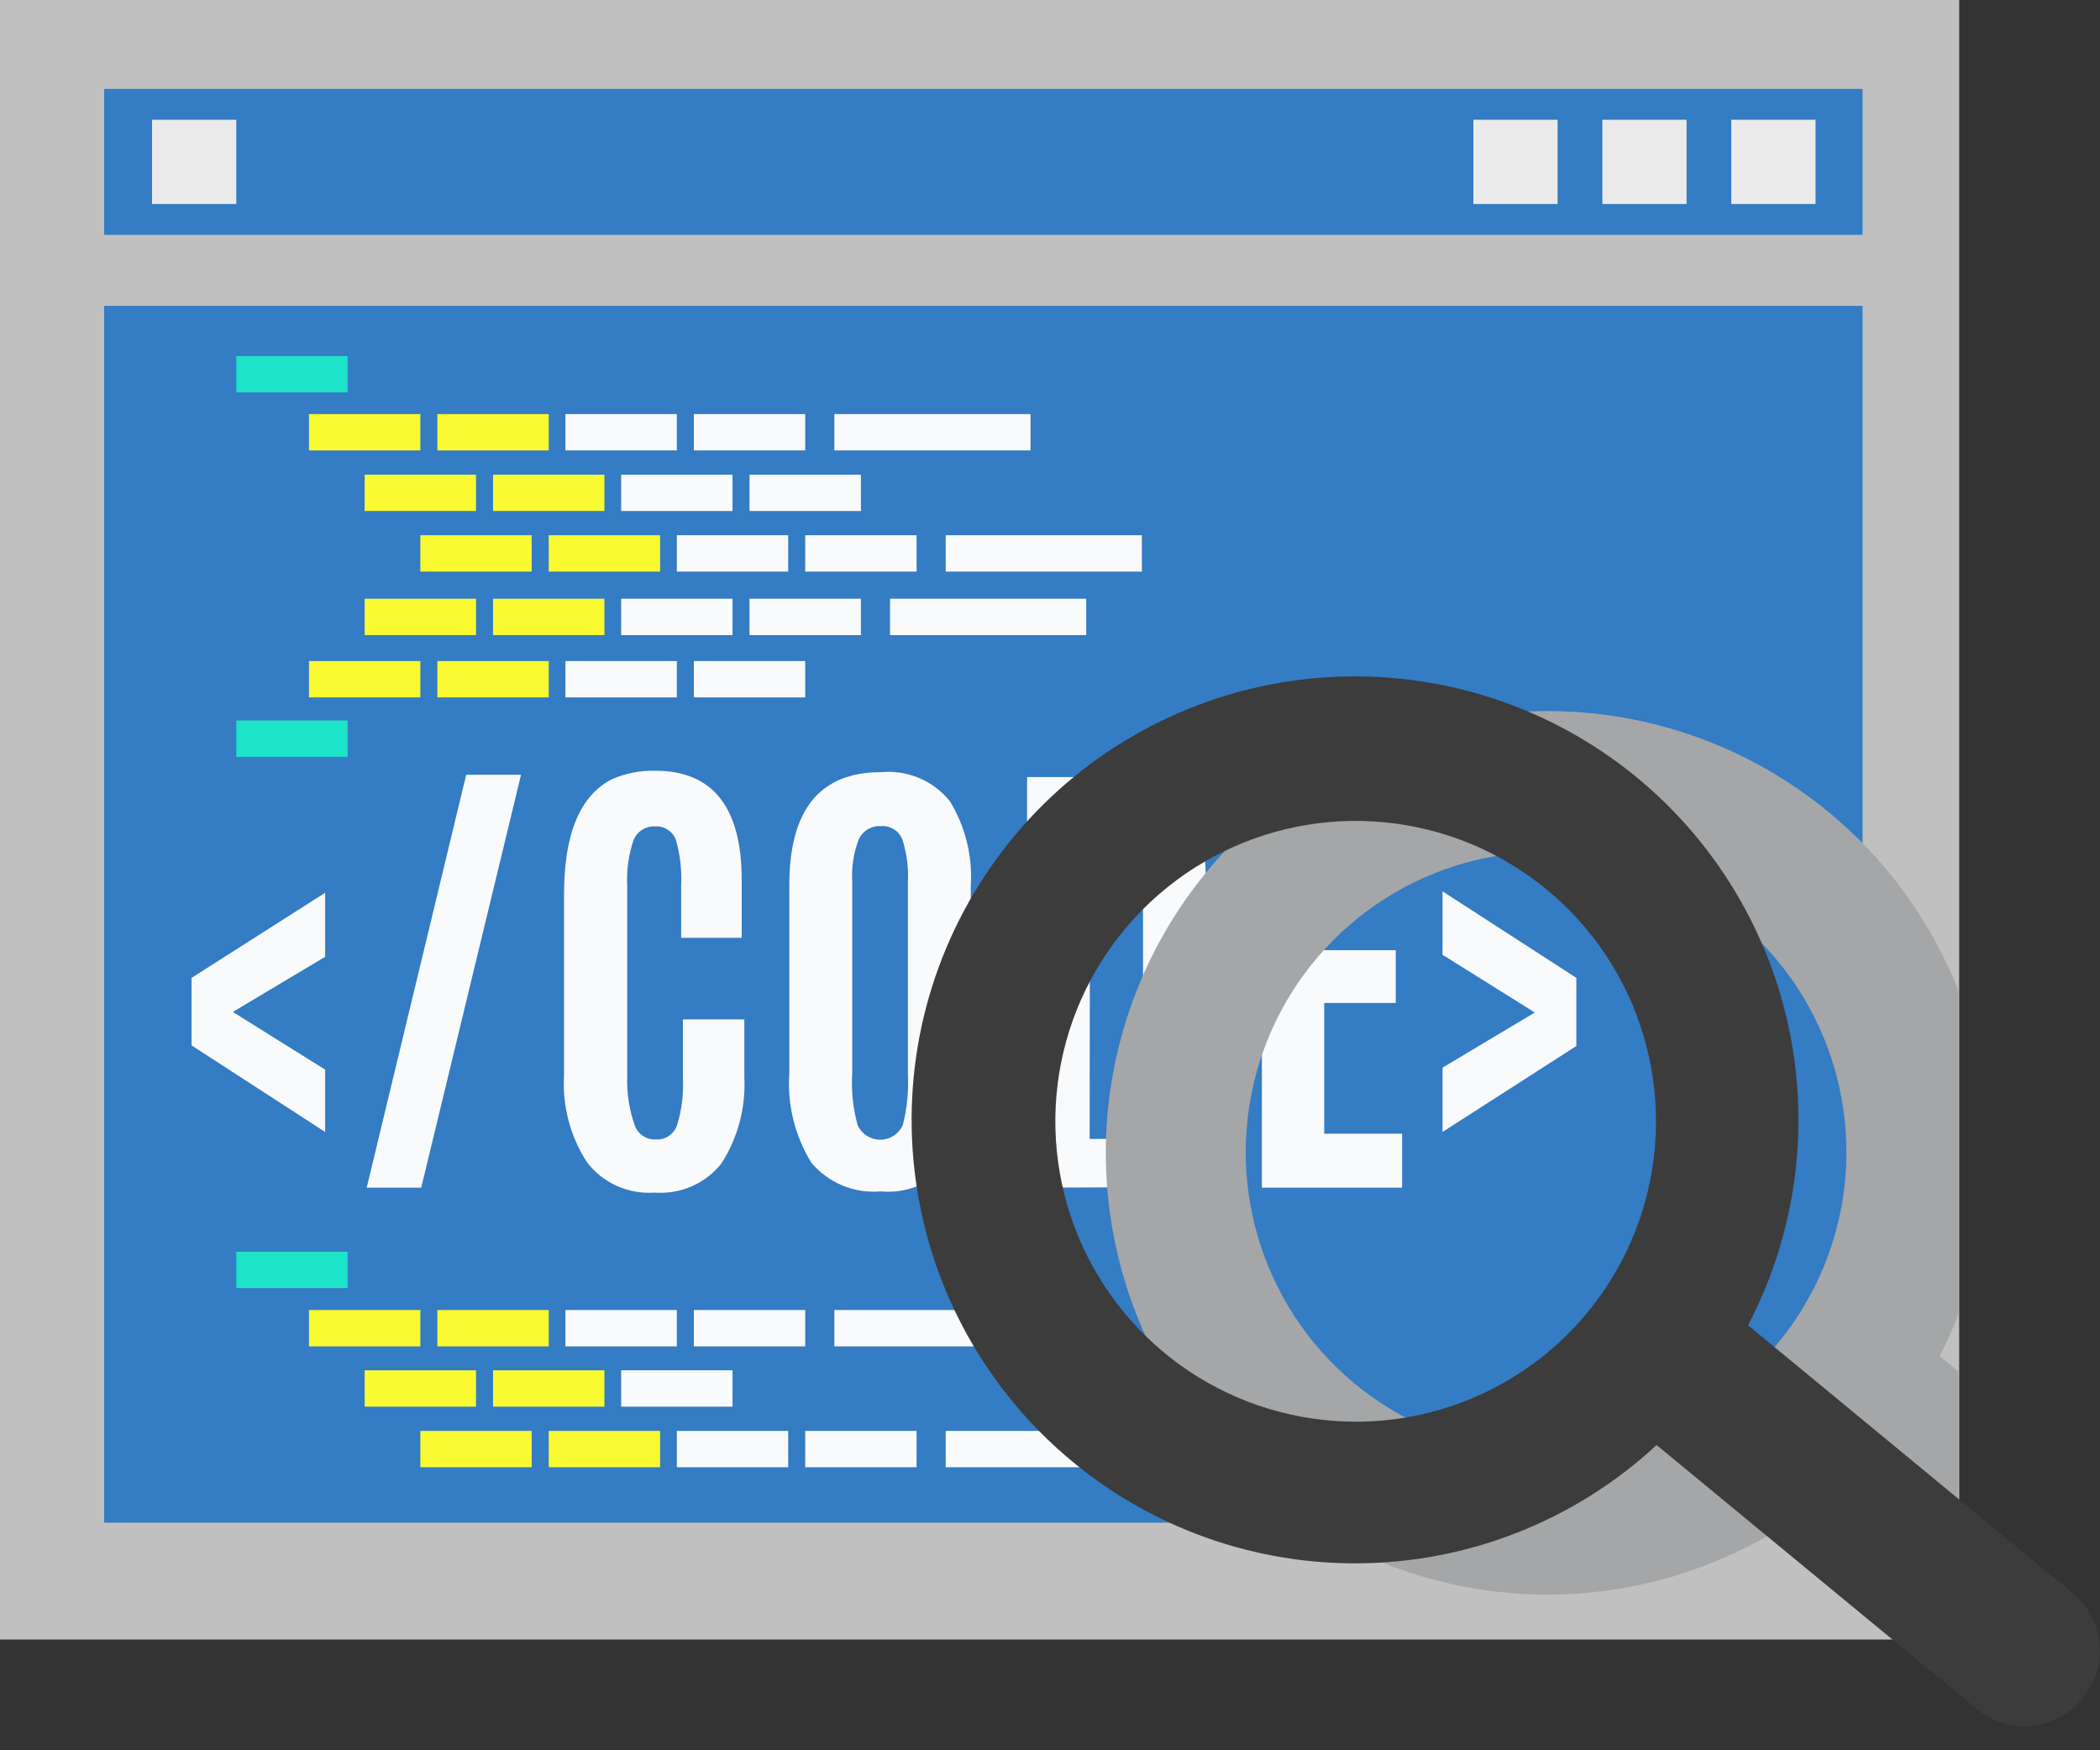 <svg width="60" height="50" viewBox="0 0 60 50" fill="none" xmlns="http://www.w3.org/2000/svg">
<rect x="0" y="0" width="60" height="50" fill="#333333" stroke="none"/>
<g clip-path="url(#clip0_126_311)">
<path d="M55.977 0H0V46.836H55.977V0Z" fill="#C0C0C0"/>
<path d="M53.216 8.737H2.976V43.498H53.216V8.737Z" fill="#347CC4"/>
<path d="M53.216 2.539H2.976V6.709H53.216V2.539Z" fill="#347CC4"/>
<path d="M9.933 10.172H6.751V11.21H9.933V10.172Z" fill="#1DE3C9"/>
<path d="M9.933 20.582H6.751V21.621H9.933V20.582Z" fill="#1DE3C9"/>
<path d="M12.01 11.829H8.828V12.867H12.01V11.829Z" fill="#F9FA31"/>
<path d="M15.678 11.829H12.496V12.867H15.678V11.829Z" fill="#F9FA31"/>
<path d="M19.338 11.829H16.156V12.867H19.338V11.829Z" fill="#F9FAFB"/>
<path d="M23.006 11.829H19.824V12.867H23.006V11.829Z" fill="#F9FAFB"/>
<path d="M29.444 11.829H23.838V12.867H29.444V11.829Z" fill="#F9FAFB"/>
<path d="M13.601 13.56H10.419V14.598H13.601V13.56Z" fill="#F9FA31"/>
<path d="M17.269 13.56H14.087V14.598H17.269V13.56Z" fill="#F9FA31"/>
<path d="M20.929 13.56H17.747V14.598H20.929V13.56Z" fill="#F9FAFB"/>
<path d="M24.597 13.56H21.415V14.598H24.597V13.56Z" fill="#F9FAFB"/>
<path d="M13.601 17.104H10.419V18.143H13.601V17.104Z" fill="#F9FA31"/>
<path d="M17.269 17.104H14.087V18.143H17.269V17.104Z" fill="#F9FA31"/>
<path d="M20.929 17.104H17.747V18.143H20.929V17.104Z" fill="#F9FAFB"/>
<path d="M24.597 17.104H21.415V18.143H24.597V17.104Z" fill="#F9FAFB"/>
<path d="M31.035 17.104H25.429V18.143H31.035V17.104Z" fill="#F9FAFB"/>
<path d="M12.01 18.884H8.828V19.923H12.01V18.884Z" fill="#F9FA31"/>
<path d="M15.678 18.884H12.496V19.923H15.678V18.884Z" fill="#F9FA31"/>
<path d="M19.338 18.884H16.156V19.923H19.338V18.884Z" fill="#F9FAFB"/>
<path d="M23.006 18.884H19.824V19.923H23.006V18.884Z" fill="#F9FAFB"/>
<path d="M15.192 15.29H12.01V16.329H15.192V15.29Z" fill="#F9FA31"/>
<path d="M18.86 15.29H15.678V16.329H18.86V15.29Z" fill="#F9FA31"/>
<path d="M22.52 15.29H19.338V16.329H22.52V15.29Z" fill="#F9FAFB"/>
<path d="M26.188 15.29H23.006V16.329H26.188V15.29Z" fill="#F9FAFB"/>
<path d="M32.625 15.29H27.02V16.329H32.625V15.29Z" fill="#F9FAFB"/>
<path d="M9.933 35.758H6.751V36.796H9.933V35.758Z" fill="#1DE3C9"/>
<path d="M12.01 37.423H8.828V38.462H12.01V37.423Z" fill="#F9FA31"/>
<path d="M15.678 37.423H12.496V38.462H15.678V37.423Z" fill="#F9FA31"/>
<path d="M19.338 37.423H16.156V38.462H19.338V37.423Z" fill="#F9FAFB"/>
<path d="M23.006 37.423H19.824V38.462H23.006V37.423Z" fill="#F9FAFB"/>
<path d="M29.444 37.423H23.838V38.462H29.444V37.423Z" fill="#F9FAFB"/>
<path d="M13.601 39.145H10.419V40.184H13.601V39.145Z" fill="#F9FA31"/>
<path d="M17.269 39.145H14.087V40.184H17.269V39.145Z" fill="#F9FA31"/>
<path d="M20.929 39.145H17.747V40.184H20.929V39.145Z" fill="#F9FAFB"/>
<path d="M15.192 40.877H12.01V41.915H15.192V40.877Z" fill="#F9FA31"/>
<path d="M18.86 40.877H15.678V41.915H18.86V40.877Z" fill="#F9FA31"/>
<path d="M22.52 40.877H19.338V41.915H22.52V40.877Z" fill="#F9FAFB"/>
<path d="M26.188 40.877H23.006V41.915H26.188V40.877Z" fill="#F9FAFB"/>
<path d="M32.625 40.877H27.02V41.915H32.625V40.877Z" fill="#F9FAFB"/>
<path d="M9.29 32.337L5.473 29.864V27.935L9.29 25.503V27.333L6.652 28.908L9.29 30.556V32.337Z" fill="#F9FAFB"/>
<path d="M10.477 33.928L13.32 22.132H14.887L12.035 33.928H10.477Z" fill="#F9FAFB"/>
<path d="M20.607 33.244C20.381 33.526 20.089 33.749 19.758 33.892C19.426 34.036 19.064 34.096 18.703 34.068C18.333 34.096 17.962 34.03 17.623 33.877C17.285 33.725 16.99 33.49 16.766 33.194C16.292 32.46 16.064 31.594 16.115 30.721V25.553C16.115 23.814 16.576 22.718 17.491 22.256C17.879 22.088 18.298 22.007 18.72 22.017C20.368 22.017 21.192 23.064 21.192 25.141V26.79H19.461V25.298C19.483 24.858 19.433 24.418 19.313 23.995C19.269 23.874 19.186 23.771 19.077 23.701C18.969 23.631 18.84 23.598 18.711 23.608C18.578 23.602 18.446 23.638 18.334 23.712C18.223 23.787 18.139 23.894 18.093 24.02C17.958 24.429 17.899 24.859 17.92 25.289V30.763C17.906 31.233 17.979 31.703 18.134 32.148C18.179 32.272 18.262 32.378 18.372 32.451C18.482 32.524 18.613 32.559 18.744 32.551C18.876 32.558 19.006 32.521 19.115 32.447C19.223 32.372 19.305 32.264 19.346 32.139C19.481 31.696 19.537 31.233 19.511 30.771V29.122H21.267V30.771C21.311 31.644 21.081 32.509 20.607 33.244Z" fill="#F9FAFB"/>
<path d="M27.119 33.211C26.886 33.5 26.585 33.727 26.242 33.87C25.9 34.014 25.527 34.071 25.157 34.035C24.785 34.067 24.412 34.009 24.067 33.865C23.723 33.722 23.418 33.497 23.179 33.211C22.707 32.443 22.488 31.546 22.552 30.647V25.281C22.552 23.127 23.429 22.053 25.182 22.058C25.55 22.024 25.921 22.082 26.262 22.226C26.603 22.37 26.903 22.595 27.136 22.883C27.579 23.604 27.789 24.444 27.737 25.289V30.655C27.801 31.551 27.585 32.444 27.119 33.211ZM24.506 32.148C24.563 32.27 24.654 32.374 24.768 32.447C24.882 32.519 25.014 32.558 25.149 32.558C25.284 32.558 25.416 32.519 25.53 32.447C25.644 32.374 25.735 32.27 25.792 32.148C25.913 31.68 25.963 31.196 25.94 30.713V25.199C25.962 24.789 25.909 24.378 25.784 23.987C25.738 23.865 25.653 23.761 25.543 23.692C25.433 23.622 25.304 23.589 25.174 23.6C25.04 23.591 24.907 23.624 24.792 23.693C24.677 23.762 24.586 23.865 24.531 23.987C24.387 24.371 24.325 24.781 24.349 25.191V30.664C24.318 31.164 24.371 31.665 24.506 32.148Z" fill="#F9FAFB"/>
<path d="M29.345 33.928V22.198H31.983C32.332 22.165 32.685 22.217 33.011 22.349C33.336 22.481 33.625 22.689 33.854 22.956C34.286 23.624 34.492 24.413 34.439 25.207V30.499C34.506 31.403 34.303 32.307 33.854 33.095C33.623 33.383 33.325 33.609 32.985 33.753C32.645 33.897 32.275 33.954 31.908 33.919L29.345 33.928ZM31.133 32.535H31.719C31.855 32.546 31.992 32.523 32.117 32.468C32.242 32.414 32.352 32.329 32.436 32.221C32.617 31.856 32.694 31.449 32.658 31.043V25.273C32.69 24.827 32.614 24.38 32.436 23.97C32.356 23.841 32.242 23.737 32.107 23.669C31.972 23.601 31.82 23.571 31.669 23.583H31.142L31.133 32.535Z" fill="#F9FAFB"/>
<path d="M36.054 33.928V22.198H39.986V23.731H37.835V27.144H39.879V28.652H37.835V32.386H40.06V33.928H36.054Z" fill="#F9FAFB"/>
<path d="M41.215 32.337V30.499L43.852 28.924L41.215 27.276V25.462L45.039 27.935V29.881L41.215 32.337Z" fill="#F9FAFB"/>
<path d="M51.873 3.421H49.466V5.828H51.873V3.421Z" fill="#EBEBEB"/>
<path d="M48.188 3.421H45.781V5.828H48.188V3.421Z" fill="#EBEBEB"/>
<path d="M44.503 3.421H42.096V5.828H44.503V3.421Z" fill="#EBEBEB"/>
<path d="M6.751 3.421H4.344V5.828H6.751V3.421Z" fill="#EBEBEB"/>
<g style="mix-blend-mode:multiply">
<path d="M55.953 39.178L55.417 38.742C55.615 38.362 55.788 37.967 55.953 37.563V28.298C54.962 25.789 53.194 23.664 50.908 22.234C48.621 20.803 45.937 20.143 43.248 20.35C40.559 20.556 38.006 21.619 35.965 23.382C33.924 25.145 32.502 27.515 31.906 30.146C31.311 32.776 31.574 35.529 32.656 37.999C33.739 40.469 35.585 42.527 37.923 43.872C40.261 45.217 42.968 45.777 45.647 45.471C48.327 45.164 50.838 44.008 52.812 42.171L55.953 44.751V39.178ZM44.215 41.495C42.516 41.503 40.853 41.007 39.436 40.069C38.02 39.131 36.914 37.793 36.258 36.226C35.602 34.659 35.426 32.932 35.753 31.265C36.079 29.598 36.893 28.065 38.092 26.861C39.29 25.657 40.819 24.835 42.484 24.501C44.15 24.166 45.877 24.334 47.448 24.982C49.018 25.631 50.361 26.73 51.306 28.142C52.25 29.554 52.755 31.215 52.755 32.914C52.755 35.182 51.856 37.359 50.256 38.967C48.656 40.575 46.483 41.484 44.215 41.495Z" fill="#A5A6A7"/>
</g>
<path d="M59.217 45.509L49.944 37.859C51.413 35.047 51.774 31.786 50.955 28.72C50.136 25.655 48.196 23.008 45.52 21.304C42.843 19.6 39.624 18.962 36.5 19.517C33.376 20.072 30.573 21.779 28.647 24.301C26.721 26.822 25.811 29.975 26.098 33.135C26.384 36.295 27.846 39.233 30.195 41.367C32.543 43.501 35.606 44.676 38.779 44.66C41.953 44.644 45.004 43.438 47.331 41.28L56.48 48.823C56.696 49.001 56.945 49.136 57.212 49.218C57.48 49.3 57.762 49.328 58.04 49.302C58.319 49.275 58.59 49.193 58.837 49.062C59.084 48.93 59.303 48.751 59.481 48.534C59.666 48.32 59.806 48.071 59.893 47.801C59.98 47.532 60.012 47.248 59.987 46.966C59.963 46.684 59.882 46.41 59.75 46.159C59.617 45.909 59.436 45.688 59.217 45.509ZM38.742 40.613C37.044 40.614 35.384 40.112 33.972 39.17C32.56 38.229 31.459 36.889 30.808 35.321C30.157 33.754 29.986 32.028 30.316 30.363C30.646 28.698 31.463 27.168 32.663 25.967C33.862 24.766 35.392 23.948 37.056 23.616C38.721 23.285 40.447 23.454 42.015 24.103C43.584 24.753 44.924 25.852 45.867 27.264C46.811 28.675 47.314 30.334 47.314 32.032C47.315 33.158 47.094 34.274 46.664 35.315C46.234 36.356 45.602 37.302 44.806 38.099C44.01 38.896 43.065 39.528 42.024 39.959C40.983 40.391 39.868 40.613 38.742 40.613Z" fill="#3C3C3C"/>
</g>
<defs>
<clipPath id="clip0_126_311">
<rect width="60" height="49.309" fill="white"/>
</clipPath>
</defs>
</svg>
